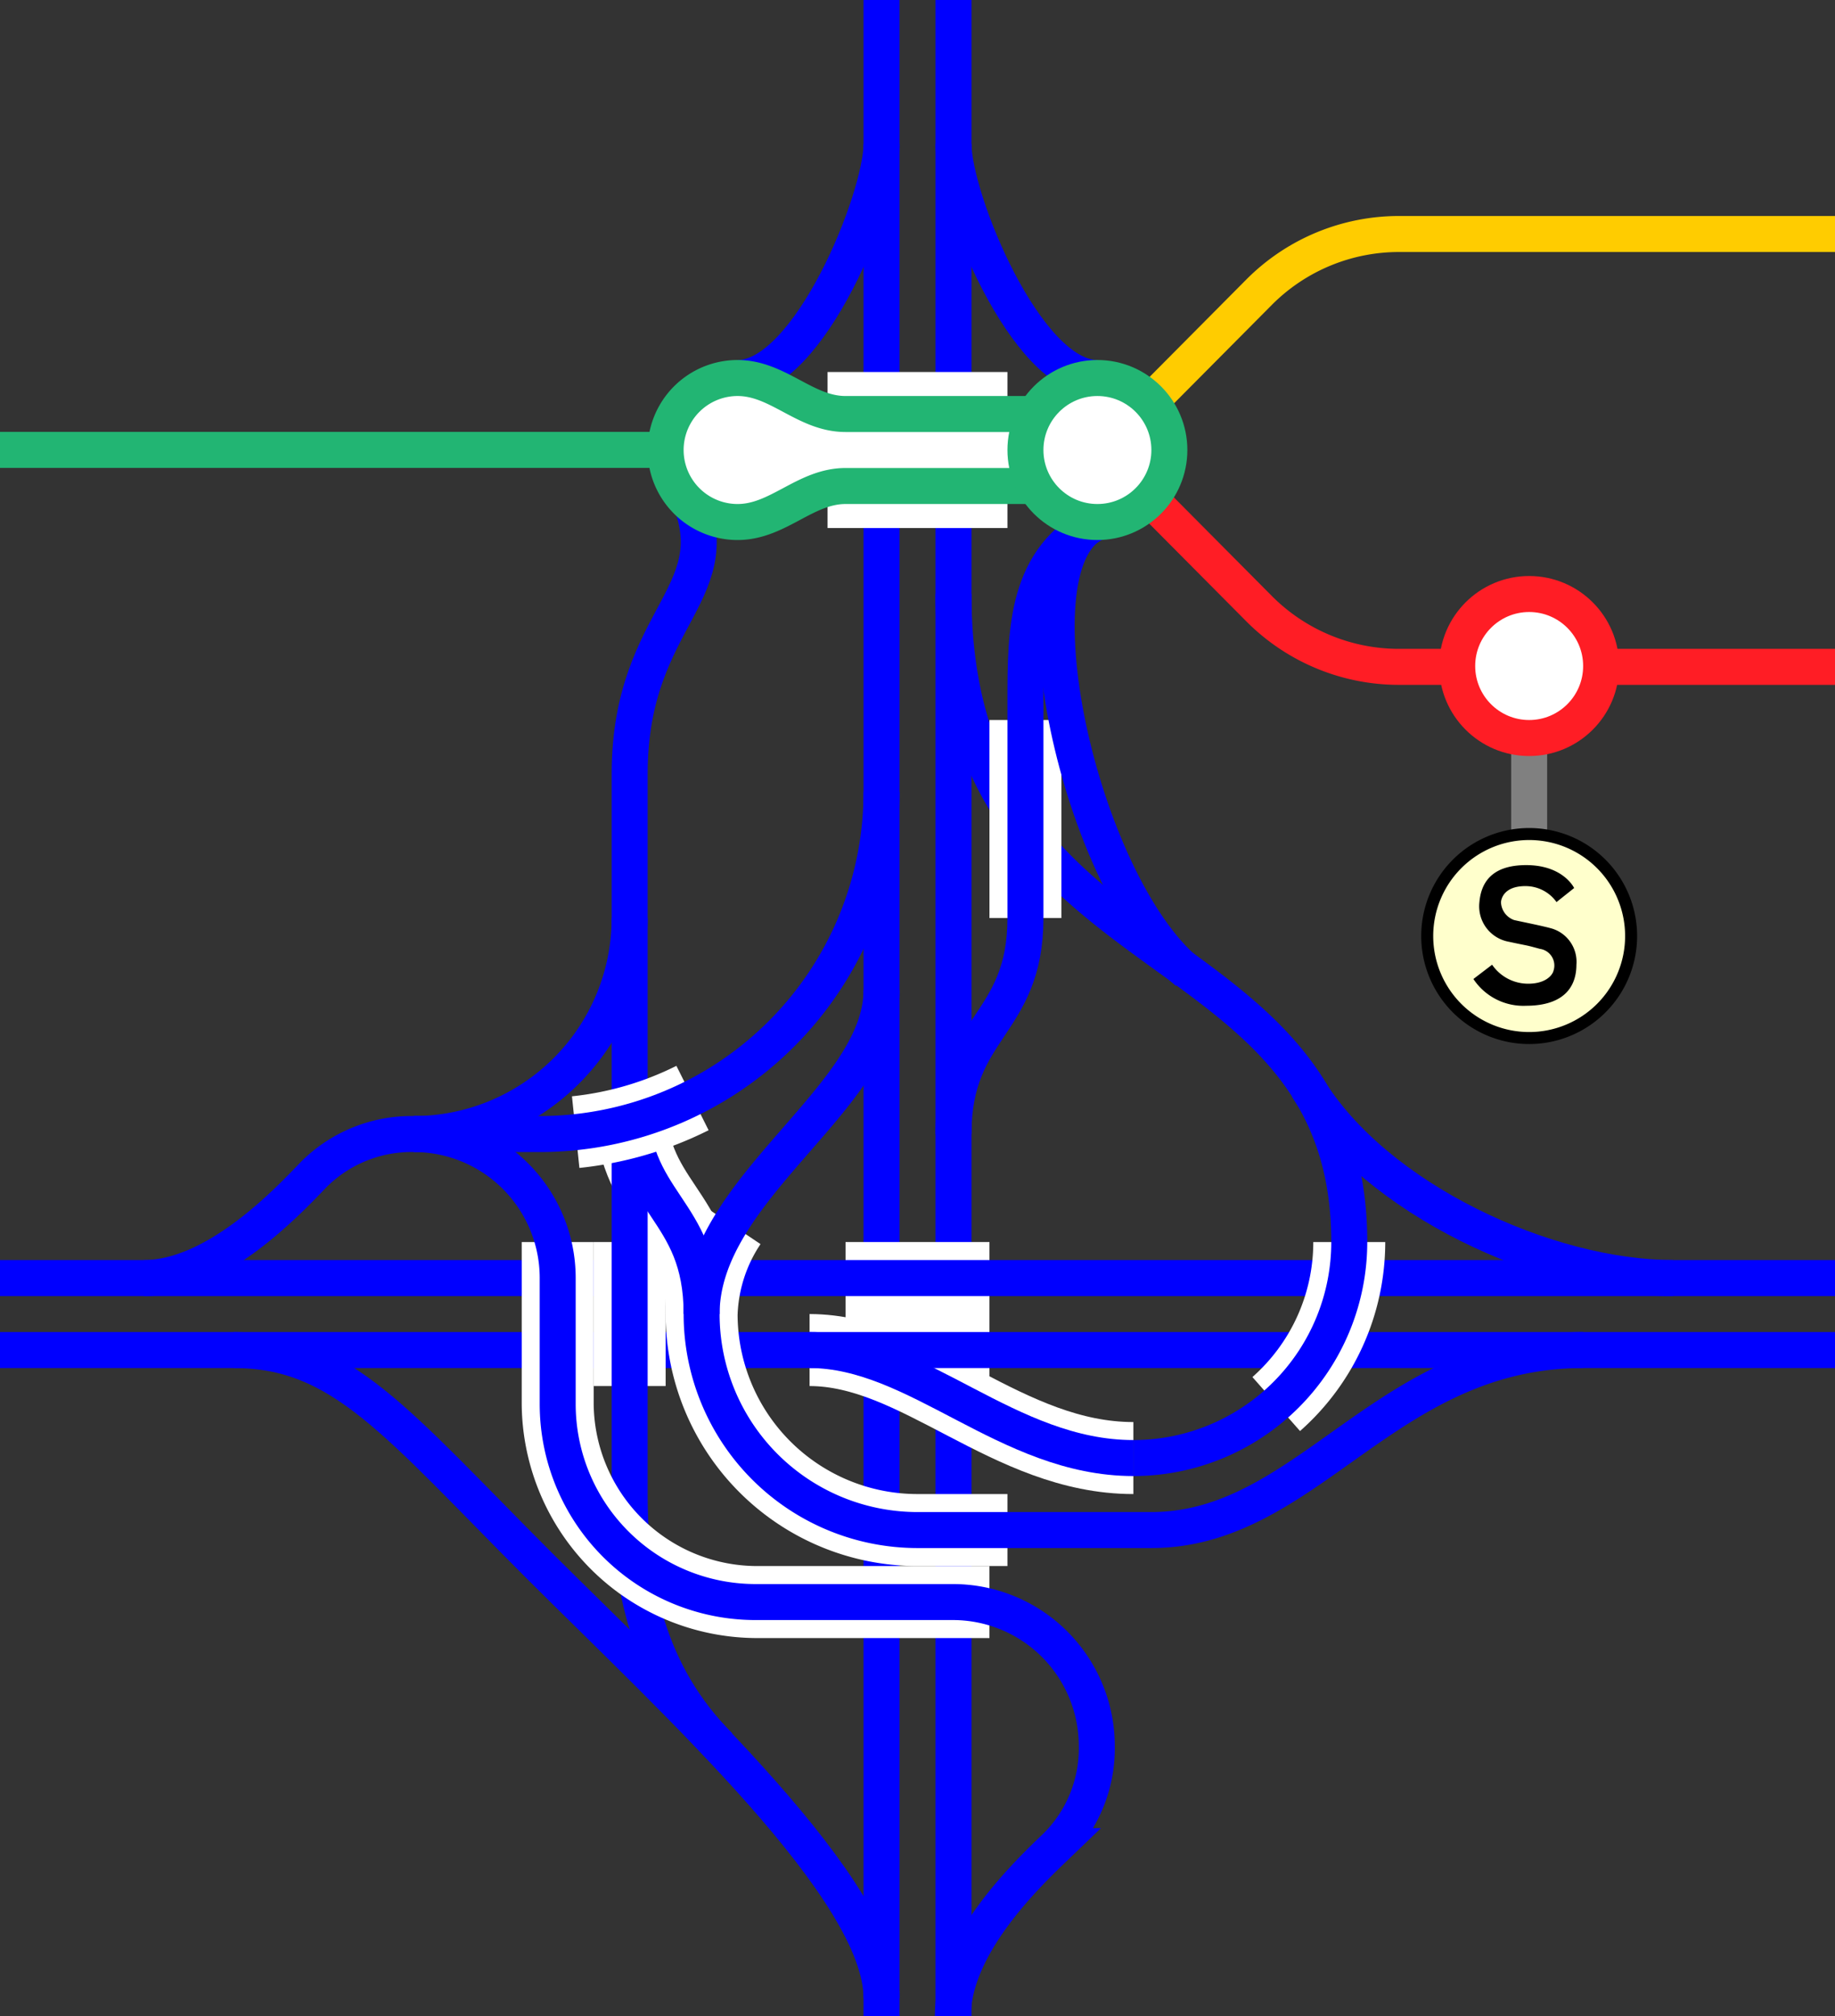<svg viewBox="0 0 153 168" xmlns="http://www.w3.org/2000/svg"><rect x="0" y="0" width="153" height="168" fill="#333333" stroke="none"/><path d="m61.5 31.5c6 0 12-15 12-19.5" fill="none" stroke="#00f" stroke-miterlimit="10" stroke-width="3"/><path d="m79.5 0v168" fill="none" stroke="#00f" stroke-miterlimit="10" stroke-width="3"/><path d="m73.5 0v168" fill="none" stroke="#00f" stroke-miterlimit="10" stroke-width="3"/><path d="m0 35.97h3v3h-3z" fill="none"/><path d="m150 35.95h3v3h-3z" fill="none"/><path d="m94.5 121.5c-10.5 0-18-9-27-9" fill="none" stroke="#fff" stroke-miterlimit="10" stroke-width="6"/><path d="m70.5 109.5h12" fill="none" stroke="#fff" stroke-miterlimit="10" stroke-width="12"/><path d="m153 112.5h-153" fill="none" stroke="#00f" stroke-miterlimit="10" stroke-width="3"/><path d="m153 106.5h-153" fill="none" stroke="#00f" stroke-miterlimit="10" stroke-width="3"/><path d="m94.5 121.5c-10.5 0-18-9-27-9" fill="none" stroke="#00f" stroke-miterlimit="10" stroke-width="3"/><path d="m127.5 55.5v15" fill="none" stroke="#808080" stroke-miterlimit="10" stroke-width="3"/><path d="m153 55.57h-36.33a16.45 16.45 0 0 1 -11.67-4.83l-13.13-13.21" fill="none" stroke="#ff1d25" stroke-miterlimit="10" stroke-width="3"/><path d="m153 19.5h-36.33a16.45 16.45 0 0 0 -11.67 4.83l-13.13 13.21" fill="none" stroke="#fc0" stroke-miterlimit="10" stroke-width="3"/><circle cx="127.5" cy="78" fill="#ffc" r="8.5"/><path d="m127.5 70a8 8 0 1 1 -8 8 8 8 0 0 1 8-8m0-1a9 9 0 1 0 9 9 9 9 0 0 0 -9-9z"/><path d="m129.78 75.17 1.47-1.17s-.9-1.91-4-1.91-3.78 1.71-3.9 3.1a3 3 0 0 0 2.42 3.28c2 .43 1.22.22 2.63.6a1.4 1.4 0 0 1 1.13 1.82c-.1.41-.73 1.13-2.25 1.08a3.64 3.64 0 0 1 -2.87-1.58l-1.56 1.19a5 5 0 0 0 4.4 2.23c2.66 0 4.18-1.15 4.19-3.42a2.9 2.9 0 0 0 -2-3c-.74-.22-2.58-.58-3.19-.72a1.64 1.64 0 0 1 -1.1-1.51c.08-.65.63-1.34 2.09-1.32a3.17 3.17 0 0 1 2.54 1.33z"/><g stroke-miterlimit="10"><circle cx="127.5" cy="55.5" fill="#fff" r="6" stroke="#ff1d25" stroke-width="3"/><path d="m0 37.49h64.88" fill="#fff" stroke="#22b573" stroke-width="3"/><path d="m84 127.5h-7.5a18 18 0 0 1 -18-18 14.31 14.31 0 0 1 2.42-7.5" fill="none" stroke="#fff" stroke-width="6"/><path d="m58.5 109.5c0-9-6-9-6-18" fill="none" stroke="#fff" stroke-width="6"/><path d="m132 112.5c-16.5 0-22.94 15-36 15h-19.5a18 18 0 0 1 -18-18c0-10.5 15-18 15-27" fill="none" stroke="#00f" stroke-width="3"/><path d="m58.5 109.5c0-9-6-9-6-18" fill="none" stroke="#00f" stroke-width="3"/><path d="m112.5 103.5a18 18 0 0 1 -6.09 13.5" fill="none" stroke="#fff" stroke-width="6"/><path d="m79.5 49.5c0 33 33 27 33 54a18 18 0 0 1 -18 18" fill="none" stroke="#00f" stroke-width="3"/><path d="m52.5 115.5v-12" fill="none" stroke="#fff" stroke-width="6"/><path d="m60 145.5c-6-6-7.5-13.5-7.5-21v-60c0-13.5 9-15 4.5-24" fill="none" stroke="#00f" stroke-width="3"/><path d="m82.5 133.5h-19.5a16.65 16.65 0 0 1 -16.5-16.5v-13.5" fill="none" stroke="#fff" stroke-width="6"/><path d="m79.45 168c0-6 6.37-12 8.62-14.16a11.49 11.49 0 0 0 3.38-8.34 12 12 0 0 0 -12-12h-16.45a16.5 16.5 0 0 1 -16.5-16.5v-10.5a12 12 0 0 0 -12-12 11.52 11.52 0 0 0 -8.34 3.37c-2.16 2.25-8.16 8.63-14.16 8.63" fill="none" stroke="#00f" stroke-width="3"/><path d="m91.5 31.5c-6 0-12-15-12-19.5" fill="none" stroke="#00f" stroke-width="3"/><path d="m109 90.6c5.67 9.36 20 15.9 30.49 15.9" fill="none" stroke="#00f" stroke-width="3"/><path d="m73.5 166.5c0-9-17-24.53-28.5-36-12-12-16.5-18-25.5-18" fill="none" stroke="#00f" stroke-width="3"/><path d="m57.74 91.5a28.3 28.3 0 0 1 -9.74 2.84" fill="none" stroke="#fff" stroke-width="6"/><path d="m73.5 66a28.5 28.5 0 0 1 -28.5 28.5h-10.5" fill="none" stroke="#00f" stroke-width="3"/><path d="m34.5 94.5a18 18 0 0 0 18-18" fill="none" stroke="#00f" stroke-width="3"/><path d="m69 37.5h15" fill="none" stroke="#fff" stroke-width="13"/><path d="m88.5 34.5h-18c-3.37 0-5.62-3-9-3a6 6 0 0 0 0 12c3.38 0 5.63-3 9-3h18" fill="#fff" stroke="#22b573" stroke-width="3"/><path d="m85.5 60v16.5" fill="none" stroke="#fff" stroke-width="6"/><path d="m91.5 43.5c-6 3-6 9-6 15v18c0 9-6 9-6 18" fill="none" stroke="#00f" stroke-width="3"/><path d="m91.5 43.5c-7.5 3-1.5 30 7.5 37.5" fill="none" stroke="#00f" stroke-width="3"/><circle cx="91.5" cy="37.5" fill="#fff" r="6" stroke="#22b573" stroke-width="3"/></g></svg>